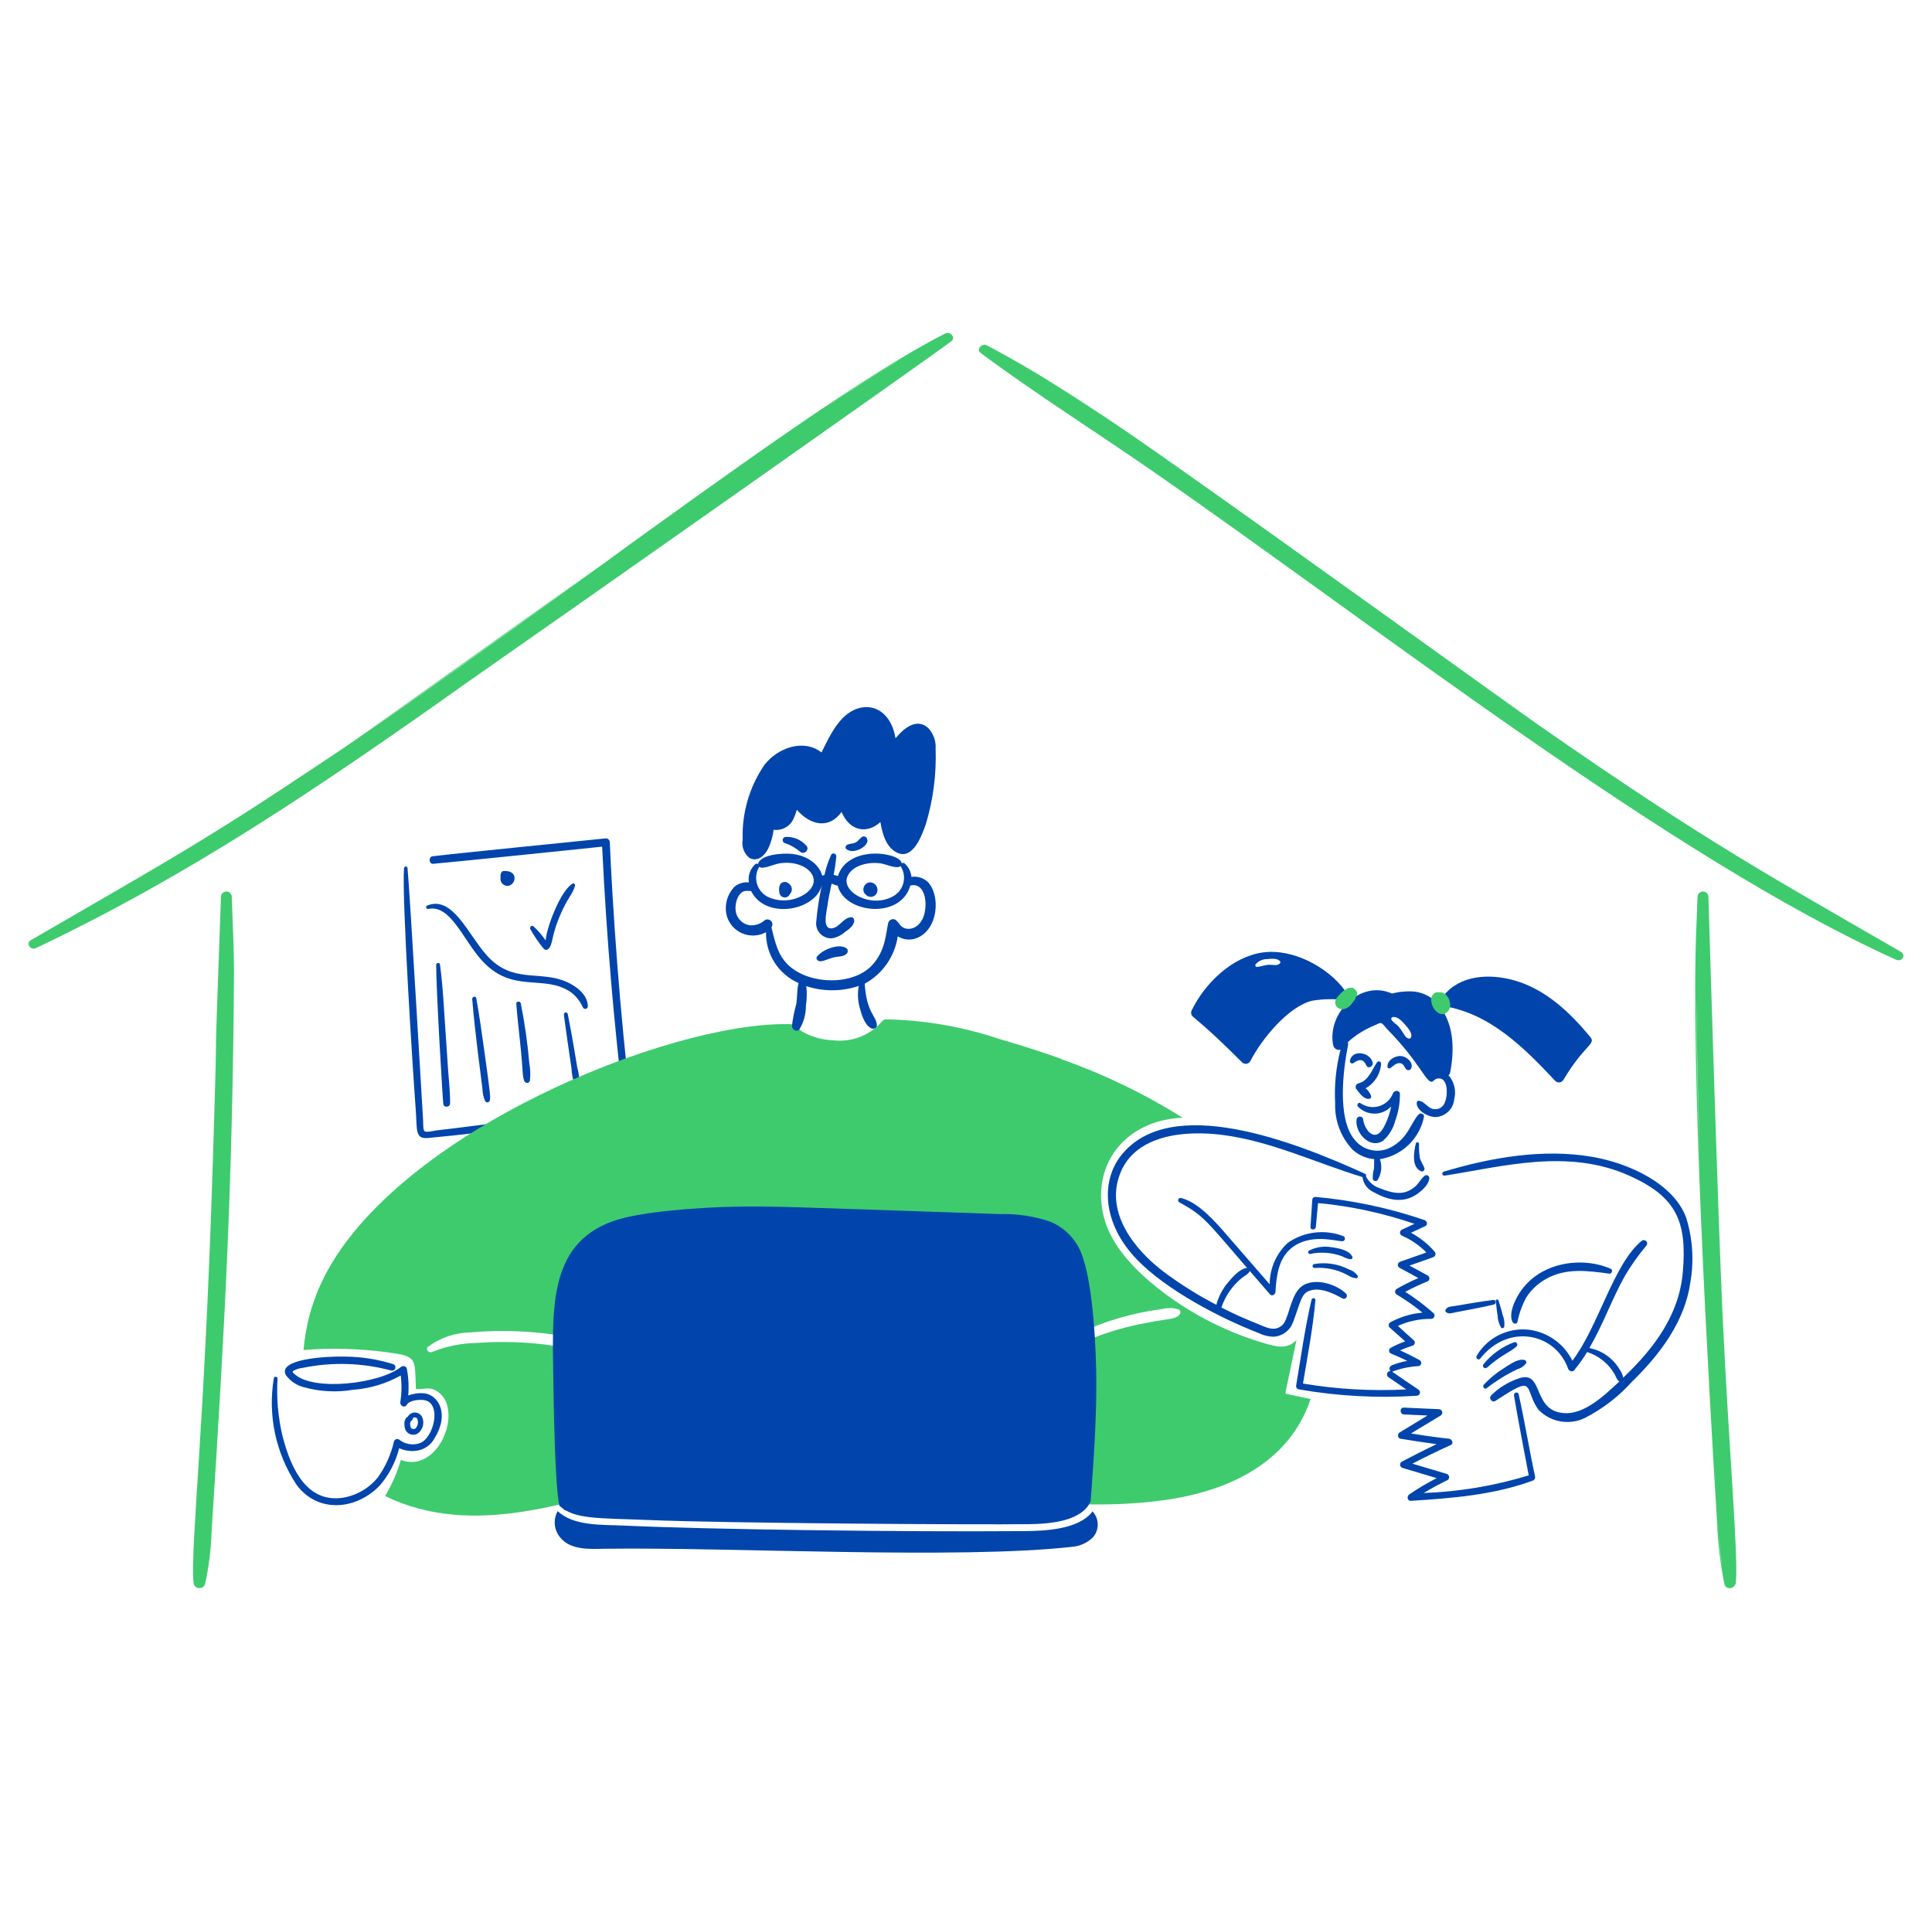 <?xml version="1.0" encoding="UTF-8"?>
<svg xmlns="http://www.w3.org/2000/svg" width="207" height="206" viewBox="0 0 207 206" fill="none">
  <path d="M67.63 118.213C66.426 109.23 65.591 96.397 65.338 90.255C65.34 90.191 65.327 90.127 65.301 90.068C65.275 90.009 65.235 89.956 65.186 89.915C65.136 89.873 65.078 89.843 65.015 89.826C64.952 89.81 64.887 89.808 64.823 89.821C61.743 90.15 49.408 91.359 46.346 91.731C45.889 91.787 45.951 92.577 46.41 92.537C49.144 92.303 64.391 90.714 64.514 90.702C65.017 100.946 65.757 109.161 66.774 117.98C58.776 119.608 53.194 120.339 46.73 121.101C46.474 121.131 45.688 121.342 45.494 121.186C45.3 121.03 45.356 120.316 45.334 120.04C45.302 119.63 43.863 94.779 43.66 92.966C43.637 92.754 43.304 92.796 43.288 92.998C43.038 96.082 44.247 114.986 44.535 118.749C44.71 121.036 44.426 122.03 45.846 121.911C53.059 121.25 60.228 120.18 67.319 118.707C67.425 118.681 67.517 118.615 67.575 118.523C67.633 118.431 67.653 118.32 67.63 118.213Z" fill="#0145AC"></path>
  <path d="M54.496 94.893C54.701 94.839 54.879 94.712 54.995 94.535C55.111 94.359 55.157 94.146 55.125 93.937C55.01 93.396 54.422 93.271 53.942 93.312C53.663 93.335 53.593 93.733 53.633 94.012C53.61 94.131 53.616 94.254 53.651 94.369C53.686 94.485 53.748 94.591 53.833 94.677C53.918 94.764 54.023 94.829 54.138 94.866C54.253 94.904 54.376 94.913 54.496 94.893Z" fill="#0145AC"></path>
  <path d="M47.138 103.315C47.108 103.091 46.733 103.123 46.733 103.347C46.733 106.096 47.416 117.659 47.501 118.281C47.555 118.684 48.222 118.631 48.222 118.217C48.243 116.976 48.083 115.702 47.998 114.459C47.508 107.235 47.462 105.728 47.138 103.315Z" fill="#0145AC"></path>
  <path d="M51.883 112.525C51.623 110.657 51.363 108.797 51.03 106.941C50.979 106.655 50.571 106.761 50.594 107.037C50.889 110.66 51.503 115.064 51.692 116.653C51.7 117.103 51.798 117.547 51.979 117.959C52.004 118.005 52.042 118.042 52.088 118.066C52.134 118.091 52.186 118.102 52.238 118.097C52.29 118.093 52.34 118.073 52.381 118.041C52.422 118.009 52.453 117.966 52.469 117.917C52.563 117.533 52.577 117.494 51.883 112.525Z" fill="#0145AC"></path>
  <path d="M55.796 107.481C55.741 107.227 55.295 107.237 55.316 107.524C55.419 108.915 55.583 110.293 55.728 111.684C56.084 115.01 55.925 115.154 56.187 115.835C56.216 115.889 56.261 115.934 56.315 115.963C56.37 115.993 56.431 116.006 56.493 116.002C56.555 115.998 56.614 115.976 56.664 115.938C56.714 115.901 56.751 115.851 56.773 115.793C56.847 115.163 56.825 114.526 56.709 113.903C56.528 111.747 56.223 109.602 55.796 107.481Z" fill="#0145AC"></path>
  <path d="M45.87 97.376C48.245 96.859 49.568 100.584 51.574 102.832C54.902 106.563 58.287 104.278 61.212 106.324C61.755 106.752 62.184 107.306 62.46 107.937C62.489 107.99 62.534 108.032 62.589 108.057C62.644 108.082 62.706 108.089 62.765 108.076C62.824 108.063 62.877 108.031 62.916 107.985C62.956 107.939 62.979 107.881 62.982 107.821C62.982 106.558 61.756 105.653 60.716 105.189C57.839 103.909 54.911 105.436 52.143 102.333C50.129 100.077 48.496 95.88 45.757 97.015C45.716 97.036 45.684 97.07 45.666 97.112C45.649 97.154 45.647 97.2 45.66 97.244C45.674 97.287 45.702 97.324 45.741 97.348C45.779 97.373 45.825 97.382 45.87 97.376Z" fill="#0145AC"></path>
  <path d="M60.828 108.618C60.775 108.352 60.38 108.447 60.416 108.703C60.578 109.997 61.129 113.797 61.227 114.413C61.254 115.055 61.384 115.69 61.611 116.292C61.636 116.338 61.675 116.375 61.723 116.397C61.771 116.419 61.825 116.425 61.876 116.414C61.928 116.404 61.975 116.377 62.009 116.337C62.044 116.298 62.065 116.248 62.07 116.196C62.093 115.584 62.021 114.972 61.856 114.381C61.607 112.909 61.297 110.952 60.828 108.618Z" fill="#0145AC"></path>
  <path d="M58.739 101.674C59.269 101.174 59.03 100.464 59.89 98.341C60.78 96.145 61.393 95.797 61.607 94.881C61.639 94.742 61.499 94.573 61.351 94.657C60.276 95.282 59.163 97.98 58.776 99.307C58.625 99.775 58.518 100.255 58.456 100.743C58.082 100.186 57.641 99.677 57.145 99.225C56.953 99.065 56.733 99.328 56.814 99.522C57.225 100.271 57.708 100.979 58.256 101.634C58.315 101.702 58.399 101.745 58.489 101.752C58.579 101.76 58.669 101.732 58.739 101.674Z" fill="#0145AC"></path>
  <path d="M137.839 149.324C137.8 149.311 137.768 149.285 137.749 149.249C137.73 149.213 137.725 149.172 137.736 149.133C138.131 147.276 138.515 145.418 138.909 143.56C137.93 144.572 136.772 144.285 135.551 143.921C131.009 142.603 126.797 140.346 123.19 137.297C121.013 135.399 118.864 133.042 118.21 130.133C116.974 124.625 120.683 119.974 126.719 119.741C122.624 117.178 118.259 115.071 113.701 113.458L113.722 113.437C111.547 112.661 109.329 111.961 107.111 111.314C103.219 110.005 99.15 109.293 95.042 109.201C94.574 109.209 94.564 109.362 94.264 109.679C93.633 110.329 92.861 110.826 92.007 111.134C91.154 111.441 90.241 111.549 89.339 111.451C88.169 111.417 87.024 111.104 86.001 110.538C85.136 109.959 85.201 109.723 84.559 109.711C71.518 109.458 42.549 121.373 34.746 136.777C33.502 139.224 32.748 141.888 32.525 144.622C35.428 144.393 38.348 144.464 41.236 144.834C44.738 145.288 44.429 145.373 44.562 148.804C45.255 148.878 45.876 148.578 46.556 148.889C47.122 149.164 47.566 149.636 47.804 150.216V150.226C47.804 150.236 47.814 150.236 47.814 150.248C48.87 153.06 46.269 157.698 42.953 156.393C42.554 157.75 41.985 159.052 41.258 160.267C50.749 164.89 61.36 160.811 71.004 158.102C71.052 158.09 71.093 158.06 71.119 158.019C71.145 157.977 71.153 157.927 71.143 157.879C82.939 156.026 79.24 156.573 80.088 156.573C95.049 157.875 110.494 162.641 124.623 160.723C131.737 159.758 138.161 156.633 140.424 149.875C139.535 149.685 138.688 149.513 137.839 149.324ZM66.201 145.662C64.635 145.764 60.227 143.242 51.008 143.868C49.392 143.902 47.795 144.229 46.297 144.834C45.956 144.994 45.528 144.537 45.87 144.271C47.212 143.28 48.836 142.741 50.506 142.733C55.056 142.336 59.64 142.746 64.047 143.943C64.929 144.087 65.767 144.428 66.498 144.94C66.554 145 66.591 145.075 66.606 145.155C66.62 145.236 66.612 145.319 66.58 145.394C66.549 145.47 66.497 145.536 66.43 145.583C66.363 145.63 66.284 145.658 66.201 145.662ZM126.293 140.928C125.702 141.387 125.325 141.222 122.742 141.735C119.117 142.397 115.644 143.713 112.495 145.62C112.208 145.799 111.867 145.365 112.133 145.142C113.119 144.287 114.199 143.546 115.353 142.934C118.239 141.557 121.327 140.647 124.501 140.238C125.086 140.078 125.705 140.093 126.281 140.281C126.58 140.408 126.483 140.779 126.293 140.928Z" fill="#3ECB6E"></path>
  <path d="M37.438 79.662C46.629 73.383 55.997 66.612 64.82 60.242C52.51 68.986 44.329 74.88 37.438 79.662Z" fill="#3ECB6E"></path>
  <path d="M101.269 35.732C92.963 39.936 79.664 49.519 64.819 60.242C65.511 59.75 66.215 59.25 66.932 58.741C55.694 66.845 43.568 75.678 31.944 83.418C33.715 82.228 35.527 80.987 37.438 79.661C22.822 89.645 17.713 92.352 3.319 100.71C2.73 101.051 3.262 101.844 3.841 101.569C20.255 93.792 34.21 84.358 50.13 73.053C62.758 64.241 99.608 38.327 101.93 36.552C102.436 36.171 101.807 35.456 101.269 35.732ZM96.584 38.44C94.023 39.965 91.242 41.749 88.273 43.731C90.98 41.897 93.746 40.103 96.584 38.436V38.44Z" fill="#3ECB6E"></path>
  <path d="M203.676 101.974C190.204 94.158 183.269 90.511 164.888 77.699C161.976 75.67 136.153 57.048 126.962 50.603C118.721 44.757 112.145 40.364 105.735 36.997C105.212 36.722 104.563 37.434 105.075 37.818C111.002 42.227 117.376 46.227 123.808 50.693C147.198 66.909 179.191 92.02 203.174 102.823C203.831 103.067 204.224 102.289 203.676 101.974ZM111.468 40.277C113.929 41.757 116.493 43.419 119.264 45.302C116.478 43.429 113.86 41.734 111.468 40.277Z" fill="#3ECB6E"></path>
  <path d="M184.569 141.024C184.054 130.117 183.08 97.155 183.044 96.082C183.044 95.929 182.983 95.782 182.874 95.673C182.765 95.565 182.617 95.504 182.463 95.504C182.309 95.504 182.161 95.565 182.052 95.673C181.943 95.782 181.882 95.929 181.882 96.082C181.854 96.138 181.876 96.518 181.779 98.673C181.077 113.8 183.048 148.078 183.987 163.293C184.073 165.44 184.33 167.576 184.754 169.683C184.917 170.401 185.933 170.209 185.99 169.524C186.248 166.42 185.242 155.36 184.569 141.024ZM181.731 106.288C181.796 111.826 181.937 118.121 182.143 124.557C181.901 117.901 181.74 111.526 181.731 106.288ZM184.527 167.938C184.35 166.775 184.239 165.591 184.155 164.422C184.28 165.819 184.405 167.004 184.527 167.935V167.938Z" fill="#3ECB6E"></path>
  <path d="M24.834 96.082C24.834 95.929 24.772 95.782 24.663 95.673C24.555 95.565 24.407 95.504 24.253 95.504C24.099 95.504 23.951 95.565 23.842 95.673C23.733 95.782 23.672 95.929 23.672 96.082C22.684 123.631 23.536 101.052 22.798 124.646C21.896 153.478 20.402 165.54 20.73 169.524C20.736 169.674 20.795 169.817 20.897 169.928C20.998 170.039 21.136 170.11 21.286 170.129C21.436 170.148 21.587 170.114 21.713 170.032C21.84 169.95 21.933 169.827 21.977 169.683C22.378 167.847 22.61 165.978 22.669 164.1C24.092 142.108 24.919 126.682 25.069 104.553C25.089 101.535 24.895 98.417 24.834 96.082Z" fill="#3ECB6E"></path>
  <path d="M99.456 77.996C98.241 76.891 96.897 77.944 95.949 79.089C95.522 76.543 93.9 75.526 92.366 75.788C90.085 76.178 88.986 78.676 88.016 80.608C86.097 79.101 83.322 80.118 81.906 81.935C80.294 84.292 79.476 87.099 79.572 89.949C79.504 90.308 79.535 90.678 79.661 91.021C79.786 91.364 80.002 91.667 80.286 91.898C81.139 92.397 81.941 91.655 82.301 90.922C82.604 90.281 82.802 89.597 82.888 88.894C83.347 88.955 83.813 88.859 84.21 88.622C84.607 88.385 84.911 88.02 85.073 87.589C85.186 87.342 85.279 87.086 85.351 86.825C85.361 86.803 85.361 86.771 85.372 86.75C86.891 88.479 88.853 88.801 90.17 86.984C91.042 89.053 92.889 89.373 94.328 88.067C94.542 89.382 94.968 90.782 96.098 91.336C97.826 92.182 98.787 89.447 99.201 88.279C99.99 85.657 100.343 82.925 100.245 80.191C100.271 79.79 100.215 79.389 100.079 79.012C99.943 78.635 99.731 78.289 99.456 77.996Z" fill="#0145AC"></path>
  <path d="M84.37 94.555C84.294 94.511 84.209 94.486 84.122 94.48C84.034 94.474 83.947 94.488 83.866 94.52C83.785 94.553 83.712 94.604 83.654 94.669C83.595 94.733 83.552 94.811 83.528 94.894C83.45 95.165 83.45 95.451 83.528 95.722C83.561 95.838 83.629 95.941 83.724 96.016C83.818 96.091 83.934 96.136 84.054 96.143C84.175 96.15 84.295 96.119 84.398 96.055C84.5 95.991 84.58 95.897 84.626 95.785C84.745 95.667 84.82 95.512 84.837 95.346C84.854 95.18 84.814 95.013 84.722 94.873C84.631 94.741 84.51 94.632 84.37 94.555Z" fill="#0145AC"></path>
  <path d="M93.166 94.522C93.057 94.538 92.953 94.577 92.861 94.635C92.768 94.694 92.689 94.772 92.629 94.863C92.568 94.954 92.528 95.057 92.51 95.165C92.493 95.272 92.498 95.383 92.526 95.488C92.592 95.762 92.825 95.862 92.825 95.899C92.915 95.981 93.025 96.038 93.145 96.065C93.264 96.092 93.388 96.088 93.505 96.052C93.623 96.017 93.729 95.952 93.813 95.864C93.897 95.776 93.957 95.667 93.987 95.549C94.022 95.426 94.026 95.296 94.001 95.17C93.975 95.045 93.92 94.927 93.84 94.827C93.76 94.726 93.657 94.647 93.54 94.594C93.422 94.541 93.294 94.516 93.166 94.522Z" fill="#0145AC"></path>
  <path d="M99.403 94.48C99.172 94.264 98.894 94.102 98.59 94.009C98.287 93.915 97.966 93.891 97.652 93.939C97.604 93.386 97.346 92.873 96.931 92.503C96.886 92.464 96.829 92.441 96.769 92.437C96.71 92.433 96.65 92.448 96.6 92.481C96.6 91.648 93.189 90.798 91.099 92.153C90.463 92.537 89.992 93.142 89.777 93.851C89.628 93.796 89.475 93.753 89.318 93.723C89.451 93.06 89.547 92.391 89.606 91.717C89.604 91.653 89.581 91.591 89.541 91.541C89.501 91.491 89.446 91.455 89.384 91.438C89.322 91.421 89.256 91.425 89.196 91.448C89.136 91.472 89.086 91.514 89.052 91.569C88.738 92.264 88.496 92.99 88.331 93.734C88.251 93.752 88.172 93.777 88.097 93.808C87.788 92.604 86.346 91.4 84.162 91.45C83.32 91.47 81.879 91.589 81.326 92.299C81.264 92.374 81.231 92.468 81.23 92.564C81.18 92.531 81.119 92.515 81.059 92.521C80.999 92.527 80.942 92.553 80.899 92.596C80.64 92.841 80.445 93.144 80.329 93.481C80.214 93.818 80.183 94.177 80.238 94.528C79.962 94.5 79.683 94.526 79.418 94.606C79.153 94.686 78.906 94.819 78.693 94.995C78.311 95.394 78.034 95.881 77.887 96.413C77.74 96.945 77.727 97.504 77.85 98.042C77.961 98.47 78.168 98.868 78.456 99.204C78.744 99.541 79.106 99.807 79.513 99.983C79.921 100.159 80.363 100.241 80.807 100.22C81.251 100.2 81.684 100.079 82.074 99.867C82.051 101.016 82.37 102.145 82.99 103.114C83.61 104.083 84.504 104.848 85.56 105.313C85.368 106.031 85.436 106.831 85.314 107.563C85.097 108.342 84.94 109.137 84.846 109.941C84.88 110.301 85.369 110.621 85.655 110.269C86.118 109.494 86.358 108.607 86.349 107.705C86.454 107.024 86.469 106.331 86.392 105.646C88.218 106.24 90.188 106.233 92.01 105.624C91.867 106.39 91.9 107.177 92.106 107.928C92.288 108.638 92.631 109.8 93.333 110.157C93.579 110.282 93.984 110.136 93.951 109.806C93.84 108.716 92.86 108.544 92.65 105.402V105.38C93.593 104.865 94.404 104.139 95.017 103.258C95.631 102.378 96.031 101.368 96.186 100.308C96.481 100.492 96.814 100.606 97.159 100.642C97.505 100.677 97.854 100.633 98.18 100.513C100.558 99.615 100.789 95.896 99.403 94.48ZM90.778 93.939C91.215 92.787 92.868 92.318 94.243 92.474C94.964 92.555 96.052 93.148 96.493 92.782C96.503 92.803 96.503 92.825 96.525 92.845C96.691 93.115 96.798 93.416 96.84 93.729C96.882 94.043 96.858 94.361 96.77 94.665C96.682 94.968 96.531 95.25 96.327 95.493C96.123 95.735 95.871 95.933 95.587 96.073C93.253 97.291 90.164 95.558 90.778 93.939ZM81.31 92.92L81.342 92.857C81.733 93.18 82.808 92.609 83.485 92.496C86.306 92.02 88.456 94.172 86.321 95.722C85.751 96.119 85.088 96.365 84.396 96.436C83.704 96.507 83.004 96.4 82.365 96.126C82.075 95.995 81.815 95.806 81.602 95.57C81.389 95.334 81.228 95.056 81.129 94.754C81.029 94.453 80.994 94.134 81.026 93.818C81.057 93.502 81.154 93.197 81.31 92.92ZM99.009 98.015C98.555 99.545 97.172 99.828 96.525 99.182C96.354 99.013 96.29 98.832 96.13 98.716C96.076 98.628 95.998 98.558 95.904 98.515C95.811 98.471 95.707 98.456 95.605 98.471C95.503 98.485 95.407 98.529 95.33 98.598C95.253 98.666 95.197 98.755 95.171 98.854C94.898 100.009 94.905 101.846 93.411 103.429C91.397 105.562 86.869 105.524 84.562 103.481C83.326 102.383 83.038 100.87 82.654 99.352C82.716 99.266 82.751 99.165 82.757 99.06C82.763 98.954 82.738 98.849 82.686 98.757C82.613 98.635 82.495 98.547 82.357 98.511C82.22 98.475 82.073 98.495 81.95 98.567C81.729 98.773 81.466 98.928 81.179 99.024C80.892 99.119 80.587 99.151 80.287 99.118C79.994 99.064 79.719 98.939 79.487 98.754C79.254 98.569 79.071 98.329 78.954 98.057C78.566 97.164 78.965 95.611 79.828 95.446C80.045 95.434 80.262 95.437 80.478 95.456C82.023 98.594 87.515 97.574 88.08 94.714C87.769 96.091 87.556 97.489 87.441 98.896C87.437 99.114 87.477 99.331 87.561 99.532C87.644 99.734 87.768 99.916 87.925 100.069C88.082 100.221 88.268 100.339 88.473 100.417C88.677 100.495 88.896 100.53 89.115 100.52C89.61 100.445 90.074 100.231 90.454 99.905C90.871 99.588 91.433 99.258 91.52 98.706C91.552 98.501 91.435 98.24 91.179 98.26C90.347 98.327 89.963 99.331 89.154 99.449C88.066 99.607 88.563 97.676 88.639 97.114C88.751 96.293 88.926 95.49 89.097 94.673C89.44 94.751 89.501 94.864 89.747 94.864C90.496 97.895 96.532 98.508 97.53 94.864C97.744 94.811 97.967 94.811 98.18 94.864C99.215 95.198 99.319 96.957 99.009 98.015Z" fill="#0145AC"></path>
  <path d="M60.561 161.768L60.573 161.757C60.551 161.757 60.54 161.768 60.519 161.768H60.561C60.59 161.768 60.617 161.76 60.641 161.744C60.665 161.729 60.683 161.706 60.694 161.68C60.705 161.654 60.708 161.626 60.703 161.598C60.698 161.57 60.684 161.544 60.664 161.524C60.643 161.505 60.617 161.492 60.588 161.487C60.56 161.482 60.531 161.485 60.504 161.495C60.477 161.506 60.454 161.524 60.437 161.547C60.42 161.571 60.41 161.598 60.408 161.627V161.669C60.408 161.648 60.419 161.637 60.419 161.617L60.408 161.627C60.359 161.701 60.476 161.816 60.561 161.768Z" fill="#0145AC"></path>
  <path d="M84.018 90.289C84.64 90.49 85.216 90.811 85.713 91.234C86.144 91.653 86.812 90.989 86.374 90.576C86.093 90.259 85.743 90.011 85.349 89.853C84.956 89.695 84.531 89.629 84.108 89.663C84.044 89.682 83.987 89.719 83.943 89.769C83.9 89.82 83.871 89.882 83.862 89.948C83.853 90.013 83.862 90.081 83.89 90.141C83.918 90.202 83.962 90.253 84.018 90.289Z" fill="#0145AC"></path>
  <path d="M90.682 90.965C91.383 91.544 92.846 90.785 92.942 90.116C92.987 89.808 92.675 89.447 92.356 89.659C92.1 89.83 91.962 90.106 91.673 90.254C91.406 90.392 91.097 90.357 90.82 90.477C90.629 90.54 90.49 90.802 90.682 90.965Z" fill="#0145AC"></path>
  <path d="M87.931 102.982C88.422 102.92 88.901 102.651 89.392 102.546C89.85 102.45 90.361 102.503 90.714 102.175C90.79 102.098 90.832 101.996 90.832 101.888C90.832 101.781 90.79 101.678 90.714 101.602C89.91 100.993 88.076 101.747 87.537 102.483C87.343 102.747 87.675 103.015 87.931 102.982Z" fill="#0145AC"></path>
  <path d="M144.994 113.893C145.622 113.449 146.05 113.403 146.401 114.148C146.591 114.553 147.143 114.244 147.072 113.861C146.86 112.717 144.887 112.368 144.631 113.628C144.595 113.807 144.807 114.021 144.994 113.893Z" fill="#0145AC"></path>
  <path d="M148.927 114.434C149.271 114.258 149.493 113.893 149.929 113.893C150.399 113.893 150.422 114.273 150.665 114.551C150.701 114.586 150.745 114.612 150.793 114.628C150.841 114.644 150.891 114.649 150.941 114.642C150.991 114.636 151.039 114.619 151.082 114.593C151.124 114.566 151.16 114.53 151.187 114.488C151.491 113.831 150.719 113.181 150.1 113.129C149.482 113.076 148.608 113.585 148.658 114.275C148.658 114.307 148.665 114.338 148.681 114.366C148.696 114.394 148.719 114.417 148.746 114.433C148.773 114.449 148.805 114.458 148.836 114.458C148.868 114.458 148.9 114.45 148.927 114.434Z" fill="#0145AC"></path>
  <path d="M147.978 113.935C147.977 113.883 147.959 113.833 147.926 113.792C147.894 113.751 147.849 113.722 147.798 113.709C147.748 113.696 147.694 113.699 147.646 113.719C147.597 113.739 147.557 113.774 147.53 113.818C146.985 114.614 146.623 115.803 145.537 116.058C145.478 116.075 145.424 116.105 145.379 116.146C145.334 116.186 145.298 116.237 145.276 116.293C145.253 116.35 145.244 116.41 145.248 116.471C145.253 116.532 145.271 116.59 145.302 116.643C145.624 117.053 146.112 117.793 146.699 117.714C146.732 117.713 146.764 117.704 146.794 117.689C146.823 117.673 146.849 117.652 146.869 117.625C146.889 117.599 146.904 117.569 146.911 117.537C146.919 117.504 146.919 117.471 146.912 117.438C146.804 117.101 146.596 116.805 146.314 116.589C146.792 116.32 147.194 115.936 147.484 115.472C147.775 115.009 147.945 114.481 147.978 113.935Z" fill="#0145AC"></path>
  <path d="M149.247 117.12C149.123 117.447 148.925 117.741 148.669 117.979C148.413 118.218 148.106 118.395 147.771 118.498C147.435 118.6 147.081 118.625 146.735 118.57C146.388 118.515 146.059 118.382 145.772 118.182C145.547 118.035 145.324 118.352 145.494 118.543C145.724 118.783 146 118.974 146.307 119.105C146.613 119.235 146.943 119.302 147.277 119.301C147.61 119.3 147.94 119.231 148.245 119.099C148.551 118.967 148.827 118.774 149.055 118.532C148.908 119.299 148.645 120.04 148.277 120.73C147.912 121.408 147.372 121.928 146.667 121.26C146.319 120.873 146.103 120.386 146.049 119.87C146.027 119.795 145.981 119.73 145.919 119.683C145.856 119.637 145.78 119.612 145.702 119.612C145.624 119.612 145.549 119.637 145.486 119.683C145.424 119.73 145.378 119.795 145.356 119.87C145.1 121.26 146.729 123.151 148.17 122.216C148.818 121.647 149.279 120.896 149.493 120.062C149.826 119.151 149.996 118.188 149.993 117.219C149.996 116.76 149.398 116.76 149.247 117.12Z" fill="#0145AC"></path>
  <path d="M170.401 111.107C168.238 108.481 165.614 105.98 162.245 105.025C159.567 104.268 156.399 104.456 154.675 106.671C154.12 106.788 153.954 107.677 154.6 107.774C159.624 108.531 163.324 112.263 166.637 115.799C166.698 115.859 166.771 115.903 166.852 115.93C166.933 115.957 167.019 115.965 167.103 115.954C167.188 115.943 167.268 115.912 167.339 115.865C167.41 115.818 167.469 115.756 167.512 115.682C169.736 111.934 171.024 111.868 170.401 111.107Z" fill="#0145AC"></path>
  <path d="M151.699 122.492C151.493 123.343 151.184 125.055 152.286 125.484C152.478 125.559 152.669 125.336 152.616 125.156C152.498 124.752 152.217 124.455 152.125 124.02C152.047 123.528 152.018 123.031 152.04 122.534C152.038 122.493 152.022 122.453 151.994 122.423C151.966 122.393 151.928 122.374 151.887 122.369C151.846 122.363 151.805 122.373 151.77 122.396C151.736 122.418 151.711 122.452 151.699 122.492Z" fill="#0145AC"></path>
  <path d="M180.655 130.432C179.303 126.781 174.501 124.593 170.568 123.925C165.29 123.026 159.752 124 154.682 125.516C154.628 125.534 154.583 125.572 154.556 125.622C154.53 125.671 154.523 125.73 154.538 125.784C154.553 125.839 154.589 125.885 154.637 125.914C154.686 125.943 154.744 125.953 154.799 125.941C161.025 124.976 168.043 122.972 174.673 125.994C179.609 128.245 180.768 130.841 180.303 136.269C179.908 140.867 177.248 144.418 173.916 147.585C173.855 147.269 173.724 146.972 173.533 146.714C173.188 146.122 172.721 145.611 172.162 145.214C171.603 144.816 170.965 144.543 170.291 144.411C171.827 141.762 172.68 139.198 174.109 136.662C174.774 135.537 175.532 134.468 176.375 133.467C176.443 133.399 176.481 133.307 176.481 133.211C176.481 133.115 176.443 133.022 176.375 132.954C176.306 132.886 176.214 132.848 176.117 132.848C176.021 132.848 175.928 132.886 175.86 132.954C172.85 135.468 171.289 142.044 168.472 145.773C168.039 144.892 167.395 144.129 166.598 143.552C165.8 142.974 164.873 142.6 163.897 142.462C162.776 142.318 161.638 142.507 160.625 143.006C159.612 143.504 158.769 144.29 158.204 145.264C158.087 145.487 158.41 145.784 158.588 145.551C161.594 141.719 166.653 142.799 168.013 146.623C168.1 146.867 168.461 147.033 168.663 146.793C169.172 146.176 169.635 145.523 170.049 144.839C171.292 145.236 172.341 146.08 172.992 147.206C173.149 147.495 173.227 147.821 173.507 147.992C171.555 149.814 169.312 151.911 166.907 151.273C164.275 150.573 165.273 146.787 162.728 147.664C161.611 148.037 160.597 148.662 159.763 149.49C159.476 149.787 159.849 150.317 160.223 150.073C163.762 147.768 163.531 148.194 164.125 149.67C164.296 150.157 164.539 150.615 164.846 151.029C165.478 151.682 166.302 152.117 167.2 152.272C168.097 152.426 169.02 152.292 169.836 151.889C171.728 150.916 173.427 149.608 174.847 148.028C177.877 145.076 180.529 141.553 181.116 137.34C181.513 135.033 181.355 132.666 180.655 130.432Z" fill="#0145AC"></path>
  <path d="M159.279 148.719C160.294 147.928 161.392 147.248 162.553 146.691C162.928 146.588 163.26 146.369 163.502 146.066C163.521 146.032 163.532 145.995 163.534 145.957C163.536 145.918 163.53 145.88 163.516 145.844C163.502 145.809 163.48 145.777 163.451 145.751C163.423 145.725 163.389 145.705 163.352 145.694C162.631 145.502 161.667 146.234 161.086 146.596C160.316 147.082 159.61 147.664 158.986 148.326C158.792 148.52 159.045 148.899 159.279 148.719Z" fill="#0145AC"></path>
  <path d="M159.331 146.501C160.911 145.093 161.841 144.851 162.498 144.23C162.537 144.188 162.562 144.135 162.569 144.078C162.576 144.021 162.564 143.963 162.535 143.913C162.507 143.863 162.463 143.824 162.41 143.8C162.357 143.777 162.299 143.771 162.242 143.784C160.957 144.26 159.823 145.07 158.958 146.13C158.725 146.373 159.086 146.722 159.331 146.501Z" fill="#0145AC"></path>
  <path d="M172.585 135.925C169.495 134.565 164.92 135.183 162.788 138.536C162.296 139.31 161.648 140.653 162.031 141.583C162.114 141.788 162.46 141.913 162.575 141.657C162.755 140.722 163.079 139.82 163.534 138.982C164.075 138.15 164.815 137.464 165.688 136.987C167.822 135.801 170.144 136.138 172.437 136.445C172.714 136.47 172.831 136.036 172.585 135.925Z" fill="#0145AC"></path>
  <path d="M160.453 140.906C160.469 141.373 160.601 141.829 160.836 142.233C160.861 142.255 160.892 142.271 160.925 142.279C160.957 142.287 160.992 142.286 161.024 142.278C161.057 142.27 161.087 142.253 161.112 142.231C161.137 142.208 161.156 142.18 161.167 142.148C161.225 141.709 161.166 141.263 160.997 140.854C160.877 140.334 160.715 139.844 160.559 139.325C160.509 139.155 160.221 139.186 160.25 139.368C160.334 139.886 160.361 140.397 160.453 140.906Z" fill="#0145AC"></path>
  <path d="M164.473 158.179C163.84 155.251 163.365 152.285 162.713 149.359C162.64 149.03 162.159 149.179 162.213 149.498C162.692 152.353 163.257 155.197 163.791 158.053C160.14 159.169 156.358 159.804 152.542 159.942C153.367 159.439 154.218 158.978 155.09 158.562C155.151 158.525 155.199 158.471 155.23 158.406C155.26 158.342 155.272 158.271 155.263 158.201C155.254 158.13 155.225 158.064 155.179 158.01C155.133 157.955 155.073 157.915 155.005 157.894C153.781 157.525 152.552 157.161 151.327 156.8C152.666 156.1 154.046 155.432 155.431 154.805C155.804 154.636 155.559 154.158 155.25 154.125C153.885 153.98 152.532 153.785 151.177 153.563C152.233 152.926 153.297 152.276 154.355 151.641C154.423 151.6 154.476 151.538 154.505 151.465C154.535 151.391 154.54 151.31 154.519 151.234C154.499 151.158 154.454 151.09 154.392 151.041C154.33 150.992 154.253 150.964 154.174 150.962C152.925 150.917 151.667 150.846 150.42 150.792C149.941 150.771 149.951 151.503 150.42 151.525C151.263 151.565 152.105 151.599 152.947 151.641C151.956 152.246 150.955 152.853 149.96 153.456C149.714 153.606 149.726 154.071 150.045 154.125C151.336 154.344 152.636 154.535 153.926 154.709C152.668 155.303 151.424 155.94 150.184 156.588C150.124 156.626 150.075 156.68 150.045 156.744C150.014 156.808 150.003 156.879 150.012 156.949C150.021 157.02 150.049 157.086 150.095 157.14C150.141 157.195 150.201 157.235 150.269 157.257C151.485 157.617 152.711 157.975 153.926 158.35C152.908 158.87 151.925 159.455 150.983 160.102C150.706 160.292 150.777 160.804 151.165 160.78C155.581 160.505 160.067 160.154 164.257 158.604C164.336 158.567 164.399 158.505 164.438 158.428C164.477 158.351 164.489 158.263 164.473 158.179Z" fill="#0145AC"></path>
  <path d="M154.952 140.578C155.261 140.81 155.58 140.658 155.932 140.588C157.265 140.324 158.659 140.092 160.069 139.75C160.336 139.685 160.282 139.23 160.005 139.261C158.748 139.406 156.644 139.78 155.858 139.908C155.474 139.972 155.111 139.94 154.888 140.291C154.86 140.338 154.851 140.394 154.863 140.447C154.874 140.501 154.906 140.547 154.952 140.578Z" fill="#0145AC"></path>
  <path d="M109.767 164.024C96.632 164.127 75.555 163.845 66.821 163.43C64.593 163.328 61.447 163.515 59.752 161.881C59.503 162.325 59.396 162.834 59.445 163.341C59.495 163.847 59.699 164.326 60.029 164.714C61.163 166.104 63.249 165.936 64.848 165.914C78.266 165.729 102.761 167.093 115.023 165.691C115.792 165.595 116.509 165.257 117.07 164.725C117.423 164.34 117.618 163.837 117.616 163.316C117.614 162.796 117.415 162.294 117.059 161.913C115.629 163.819 112.131 164.006 109.767 164.024Z" fill="#0145AC"></path>
  <path d="M59.933 161.308C61.581 162.796 64.069 162.61 69.475 162.836C77.922 163.19 104.569 163.349 110.193 163.282C112.548 163.256 115.933 162.965 116.857 160.821C117.176 156.544 117.475 152.256 117.464 147.967C117.452 144.541 117.134 137.958 116.022 134.72C115.76 133.861 115.31 133.07 114.704 132.404C114.099 131.737 113.353 131.213 112.52 130.868C110.777 130.282 108.943 130.009 107.104 130.061C83.917 129.27 82.532 129.185 78.499 129.275C75.293 129.348 68.675 129.734 65.629 130.836C58.625 133.369 59.206 140.503 59.286 147.935C59.315 150.019 59.453 159.29 59.933 161.308Z" fill="#0145AC"></path>
  <path d="M144.119 106.135C142.243 103.556 138.479 101.601 135.312 102.033C132.016 102.487 129.105 105.327 127.7 108.199C127.637 108.308 127.611 108.434 127.626 108.558C127.642 108.683 127.698 108.799 127.785 108.889C129.645 110.436 131.37 112.092 133.073 113.804C133.134 113.864 133.208 113.909 133.29 113.937C133.372 113.964 133.459 113.972 133.544 113.961C133.629 113.95 133.711 113.919 133.783 113.872C133.855 113.824 133.914 113.761 133.958 113.687C135.16 111.328 138.051 107.792 140.611 107.201C141.75 107.015 142.909 106.99 144.055 107.127C144.654 107.163 144.732 106.135 144.119 106.135ZM137.124 103.216C136.84 103.494 136.378 103.344 136.005 103.353C135.536 103.366 135.121 103.547 134.666 103.587C134.636 103.586 134.606 103.577 134.58 103.561C134.554 103.545 134.533 103.522 134.518 103.496C134.503 103.469 134.495 103.439 134.495 103.409C134.495 103.378 134.502 103.348 134.517 103.322C134.67 103.136 134.864 102.987 135.084 102.888C135.304 102.788 135.544 102.74 135.785 102.748C136.213 102.708 136.873 102.621 137.161 102.993C137.178 103.028 137.184 103.069 137.178 103.108C137.171 103.147 137.152 103.184 137.124 103.212V103.216Z" fill="#0145AC"></path>
  <path d="M155.196 115.189C155.284 115.128 155.345 115.037 155.367 114.934C155.84 112.506 155.814 109.797 154.226 107.755C153.908 107.339 153.511 106.989 153.057 106.727C152.603 106.465 152.102 106.295 151.581 106.227C150.761 106.159 149.936 106.231 149.14 106.439C145.782 104.911 142.118 108.543 142.85 112.002C142.871 112.082 142.907 112.158 142.958 112.225C143.008 112.291 143.072 112.347 143.144 112.389C143.217 112.43 143.297 112.457 143.38 112.467C143.463 112.477 143.548 112.47 143.628 112.447C143.14 114.334 142.946 116.285 143.052 118.232C142.993 120.045 143.656 121.807 144.897 123.136C145.534 123.737 146.358 124.104 147.232 124.176C147.221 124.516 147.241 124.855 147.211 125.195C147.109 125.557 147.066 125.934 147.083 126.31C147.098 126.359 147.126 126.404 147.164 126.439C147.201 126.475 147.247 126.5 147.297 126.513C147.348 126.526 147.4 126.525 147.451 126.512C147.501 126.499 147.546 126.473 147.584 126.437C147.797 126.106 147.932 125.73 147.978 125.339C148.025 124.948 147.981 124.552 147.85 124.181C149.012 123.992 150.088 123.454 150.932 122.638C151.777 121.822 152.35 120.767 152.573 119.617C152.606 119.33 152.188 119.18 151.998 119.383C151.174 120.258 150.878 121.897 149.087 122.87C148.435 123.24 147.67 123.36 146.935 123.207C146.201 123.055 145.548 122.641 145.099 122.042C143.278 119.821 143.882 114.71 144.439 111.905C144.448 111.864 144.449 111.821 144.442 111.779C144.434 111.737 144.419 111.697 144.395 111.661C145.138 110.977 145.988 110.417 146.912 110.005C147.125 109.902 147.349 109.8 147.573 109.708C147.723 109.644 147.84 109.567 147.978 109.606C148.171 109.655 148.481 110.103 148.618 110.243C152.303 113.973 152.871 116.28 153.544 115.826C153.648 115.699 153.788 115.607 153.946 115.561C154.104 115.516 154.273 115.519 154.429 115.571C155.144 115.864 155.116 117.37 154.813 118.077C154.765 118.226 154.685 118.362 154.578 118.478C154.472 118.593 154.342 118.684 154.197 118.744C154.052 118.805 153.896 118.833 153.739 118.828C153.582 118.823 153.428 118.784 153.287 118.714C152.819 118.468 152.566 117.989 151.998 117.917C151.957 117.917 151.917 117.93 151.883 117.952C151.849 117.975 151.822 118.007 151.806 118.045C151.635 118.894 152.978 119.678 153.821 119.668C154.332 119.641 154.815 119.43 155.182 119.075C155.548 118.719 155.773 118.244 155.814 117.736C155.927 117.294 155.929 116.83 155.821 116.387C155.714 115.943 155.499 115.532 155.196 115.189ZM151.155 111.176C151.142 111.201 151.122 111.222 151.097 111.237C151.073 111.252 151.045 111.26 151.017 111.261C150.453 111.255 150.381 110.404 149.598 109.733C149.394 109.603 149.219 109.433 149.083 109.234C149.07 109.21 149.061 109.184 149.059 109.156C149.057 109.129 149.061 109.102 149.071 109.076C149.081 109.051 149.096 109.028 149.116 109.009C149.136 108.99 149.16 108.976 149.186 108.968C149.709 108.829 150.24 109.416 150.54 109.765C150.823 110.083 151.416 110.733 151.155 111.176Z" fill="#0145AC"></path>
  <path d="M145.206 106.048C145.083 105.762 144.485 105.589 143.682 106.388C143.373 106.695 142.903 107.141 143.096 107.63C143.337 108.245 144.281 108.391 144.961 107.354C145.12 107.192 145.231 106.99 145.281 106.77C145.331 106.722 145.371 106.663 145.395 106.597C145.419 106.531 145.428 106.461 145.421 106.391C145.414 106.321 145.391 106.254 145.354 106.195C145.316 106.135 145.266 106.085 145.206 106.048Z" fill="#3ECB6E"></path>
  <path d="M155.368 107.518C155.313 106.911 154.853 106.24 154.227 106.308C153.687 106.205 153.189 106.63 153.395 107.476C153.412 107.587 153.447 107.695 153.498 107.795V107.805C153.691 108.23 154.148 108.728 154.672 108.633C154.904 108.563 155.103 108.412 155.231 108.206C155.359 108.001 155.408 107.757 155.368 107.518Z" fill="#3ECB6E"></path>
  <path d="M140.344 134.338C141.513 134.082 142.731 134.174 143.847 134.602C144.115 134.768 144.417 134.87 144.731 134.9C144.763 134.899 144.795 134.889 144.822 134.873C144.849 134.857 144.872 134.833 144.888 134.806C144.904 134.778 144.913 134.747 144.913 134.715C144.914 134.683 144.906 134.652 144.891 134.624C144.566 133.921 143.388 133.709 142.695 133.616C141.864 133.46 141.004 133.587 140.254 133.977C140.217 133.998 140.189 134.03 140.172 134.069C140.156 134.108 140.153 134.15 140.163 134.191C140.173 134.232 140.196 134.268 140.229 134.294C140.262 134.321 140.302 134.336 140.344 134.338Z" fill="#0145AC"></path>
  <path d="M140.878 135.833C142.095 135.749 143.311 136.014 144.381 136.597C144.655 136.782 144.969 136.899 145.298 136.937C145.331 136.936 145.363 136.926 145.391 136.909C145.419 136.892 145.443 136.868 145.459 136.839C145.475 136.81 145.483 136.777 145.483 136.744C145.483 136.712 145.474 136.679 145.457 136.651C145.23 136.335 144.904 136.103 144.53 135.992C143.377 135.393 142.057 135.192 140.776 135.419C140.726 135.437 140.684 135.472 140.659 135.519C140.633 135.566 140.626 135.62 140.639 135.672C140.652 135.724 140.683 135.769 140.728 135.799C140.772 135.828 140.826 135.841 140.878 135.833Z" fill="#0145AC"></path>
  <path d="M153.704 134.08C152.991 133.26 152.135 132.577 151.177 132.063C151.692 131.83 152.201 131.586 152.713 131.352C153.011 131.214 152.893 130.782 152.627 130.705C148.84 129.408 144.909 128.574 140.92 128.221C140.836 128.221 140.755 128.255 140.695 128.314C140.635 128.374 140.601 128.454 140.601 128.539C140.538 129.505 140.468 130.471 140.408 131.437C140.385 131.808 140.952 131.798 140.984 131.437C141.059 130.588 141.145 129.728 141.219 128.879C144.739 129.211 148.207 129.959 151.55 131.108C151.091 131.32 150.634 131.534 150.175 131.744C150.121 131.776 150.077 131.821 150.046 131.875C150.015 131.929 149.999 131.99 149.999 132.052C149.999 132.114 150.015 132.175 150.046 132.229C150.077 132.283 150.121 132.328 150.175 132.36C151.168 132.79 152.069 133.406 152.829 134.175C151.892 134.504 150.965 134.835 150.025 135.162C149.959 135.182 149.9 135.221 149.855 135.273C149.81 135.326 149.781 135.39 149.772 135.459C149.763 135.527 149.774 135.596 149.804 135.659C149.834 135.721 149.881 135.773 149.94 135.81C150.617 136.172 151.294 136.542 151.966 136.914C151.175 137.258 150.402 137.645 149.652 138.071C149.598 138.102 149.554 138.147 149.523 138.201C149.492 138.255 149.475 138.316 149.475 138.379C149.475 138.441 149.492 138.502 149.523 138.556C149.554 138.61 149.598 138.655 149.652 138.686C150.618 139.258 151.538 139.904 152.403 140.618C151.195 140.722 150.022 141.077 148.959 141.658C148.913 141.686 148.874 141.723 148.845 141.768C148.816 141.813 148.797 141.863 148.79 141.916C148.783 141.969 148.787 142.023 148.804 142.074C148.82 142.125 148.848 142.171 148.885 142.21C149.435 142.713 150.005 143.208 150.559 143.697C150.017 143.886 149.493 144.121 148.991 144.397C148.934 144.433 148.889 144.484 148.861 144.544C148.832 144.604 148.822 144.672 148.831 144.738C148.84 144.804 148.868 144.866 148.912 144.916C148.955 144.967 149.012 145.004 149.076 145.023C149.651 145.259 150.218 145.511 150.782 145.788C150.204 145.886 149.639 146.05 149.098 146.276C149.044 146.3 148.995 146.336 148.958 146.382C148.92 146.428 148.894 146.482 148.882 146.54C148.869 146.598 148.871 146.659 148.886 146.716C148.902 146.773 148.93 146.826 148.97 146.87C148.891 146.869 148.815 146.894 148.751 146.941C148.687 146.987 148.641 147.053 148.617 147.128C148.594 147.203 148.596 147.283 148.623 147.357C148.649 147.431 148.699 147.495 148.764 147.538C149.405 147.972 150.044 148.409 150.673 148.844C146.972 149.04 143.261 148.83 139.606 148.218C140.096 145.244 140.675 142.27 140.939 139.281C140.96 139.037 140.578 138.995 140.527 139.228C139.814 142.248 139.393 145.345 138.878 148.399C138.854 148.489 138.866 148.585 138.912 148.666C138.958 148.747 139.034 148.807 139.124 148.834C143.304 149.565 147.558 149.797 151.794 149.524C151.871 149.522 151.945 149.495 152.005 149.448C152.065 149.401 152.109 149.335 152.129 149.262C152.15 149.188 152.146 149.109 152.118 149.038C152.09 148.967 152.04 148.906 151.975 148.866C151.034 148.234 150.098 147.592 149.161 146.945C150.052 146.607 150.99 146.406 151.942 146.35C152.017 146.348 152.089 146.322 152.147 146.276C152.206 146.23 152.248 146.167 152.267 146.095C152.286 146.023 152.282 145.948 152.254 145.879C152.226 145.81 152.177 145.752 152.113 145.713C151.42 145.332 150.716 144.981 150.002 144.662C150.436 144.467 150.884 144.3 151.341 144.163C151.398 144.147 151.45 144.116 151.492 144.073C151.534 144.03 151.564 143.977 151.579 143.919C151.594 143.861 151.594 143.801 151.578 143.743C151.563 143.685 151.532 143.633 151.49 143.59C150.913 143.077 150.338 142.565 149.774 142.041C150.895 141.533 152.114 141.276 153.345 141.287C153.415 141.285 153.483 141.264 153.54 141.225C153.598 141.186 153.643 141.131 153.67 141.067C153.697 141.003 153.705 140.933 153.693 140.864C153.681 140.796 153.649 140.733 153.602 140.682C152.651 139.839 151.635 139.073 150.563 138.389C151.321 137.982 152.1 137.617 152.898 137.296C152.964 137.276 153.023 137.237 153.068 137.184C153.113 137.132 153.141 137.068 153.15 136.999C153.159 136.931 153.148 136.861 153.118 136.799C153.089 136.737 153.042 136.685 152.983 136.648C152.32 136.291 151.671 135.937 151.011 135.577C151.864 135.279 152.724 134.993 153.57 134.674C153.626 134.652 153.676 134.617 153.715 134.571C153.754 134.525 153.781 134.471 153.794 134.412C153.808 134.354 153.806 134.293 153.79 134.235C153.775 134.177 153.745 134.123 153.704 134.08Z" fill="#0145AC"></path>
  <path d="M152.681 125.93C152.249 126.246 152.008 126.801 151.582 127.15C150.407 128.116 149.274 127.857 147.851 127.299C147.526 127.196 147.226 127.029 146.968 126.808C146.71 126.588 146.499 126.318 146.347 126.015C146.36 125.992 146.368 125.967 146.371 125.941C146.374 125.915 146.371 125.889 146.363 125.864C146.355 125.839 146.342 125.816 146.325 125.796C146.307 125.776 146.286 125.76 146.262 125.749C138.495 122.204 125.331 117.135 120.097 123.807C117.973 126.513 118.054 131.066 121.857 134.974C124.979 138.182 130.636 141.177 134.907 142.828C135.404 143.073 135.951 143.2 136.506 143.2C136.96 143.162 137.394 142.995 137.755 142.718C138.116 142.442 138.39 142.067 138.542 141.64C139.296 139.65 139.399 138.686 140.153 138.339C141.308 137.805 142.826 138.524 143.82 139.091C143.888 139.132 143.97 139.147 144.049 139.132C144.127 139.117 144.198 139.073 144.247 139.01C144.295 138.947 144.319 138.868 144.313 138.788C144.307 138.709 144.272 138.634 144.214 138.579C143.081 137.459 140.358 136.68 139.14 138.111C138.208 139.206 138.053 141.366 137.381 141.964C136.556 142.7 135.69 142.209 134.726 141.815C133.623 141.366 132.526 140.926 130.866 140.072C131.276 138.843 132.026 137.754 133.029 136.93C133.327 136.686 133.723 136.519 133.914 136.166C134.629 136.993 135.356 137.833 136.068 138.66C136.274 138.893 136.637 138.692 136.654 138.416C136.757 136.761 136.955 134.885 138.318 133.745C140.315 132.076 143.108 132.971 143.819 132.971C143.881 132.97 143.941 132.949 143.99 132.911C144.039 132.873 144.075 132.82 144.091 132.761C144.108 132.701 144.105 132.638 144.083 132.58C144.061 132.522 144.02 132.473 143.968 132.44C142.985 132.053 141.92 131.916 140.87 132.041C139.821 132.167 138.819 132.55 137.955 133.158C137.35 133.727 136.868 134.413 136.538 135.174C136.208 135.935 136.037 136.755 136.036 137.584C134.491 135.801 132.938 134.023 131.387 132.235C130.221 130.888 128.374 128.775 126.537 128.338C126.479 128.325 126.418 128.332 126.365 128.359C126.312 128.386 126.271 128.431 126.248 128.485C126.225 128.54 126.222 128.601 126.239 128.657C126.257 128.714 126.294 128.762 126.344 128.794C128.944 130.23 129.084 130.568 133.616 135.831C132.848 135.895 132.056 136.816 131.622 137.329C131.008 138.037 130.563 138.876 130.321 139.781C128.36 138.762 126.484 137.587 124.713 136.267C121.565 133.892 118.391 129.93 120.001 125.748C121.643 121.481 127.08 121.089 130.939 121.577C136.174 122.237 140.983 124.58 145.984 126.098C146.024 126.443 146.153 126.772 146.358 127.053C146.563 127.334 146.838 127.557 147.156 127.701C148.744 128.601 150.404 128.952 151.879 127.881C152.394 127.51 153.127 126.863 153.138 126.183C153.135 126.131 153.119 126.081 153.092 126.037C153.064 125.992 153.025 125.956 152.98 125.931C152.934 125.905 152.883 125.892 152.83 125.892C152.778 125.892 152.727 125.905 152.681 125.93Z" fill="#0145AC"></path>
  <path d="M45.305 149.25C44.771 149.22 44.236 149.303 43.737 149.494C43.82 148.533 43.77 147.565 43.589 146.618C43.57 146.555 43.535 146.497 43.487 146.451C43.439 146.405 43.381 146.372 43.317 146.355C43.252 146.338 43.185 146.338 43.121 146.354C43.056 146.37 42.997 146.402 42.949 146.448C40.731 148.224 33.543 149.114 31.515 147.165C31.369 147.025 31.271 146.986 31.441 146.847C31.758 146.676 32.105 146.568 32.464 146.529C35.6 145.891 38.842 145.993 41.931 146.826C42.021 146.845 42.114 146.828 42.193 146.781C42.271 146.734 42.328 146.658 42.352 146.571C42.377 146.483 42.367 146.389 42.325 146.308C42.282 146.228 42.21 146.166 42.124 146.136C40.429 145.607 38.665 145.335 36.889 145.329C34.97 145.283 29.743 145.574 30.62 147.293C31.087 147.944 31.77 148.41 32.549 148.609C34.267 149.086 36.068 149.18 37.826 148.885C39.621 148.754 41.364 148.232 42.934 147.356C43.056 148.302 43.041 149.259 42.891 150.201C42.83 150.595 43.352 150.892 43.585 150.488C43.864 150.001 44.959 149.908 45.45 149.989C47.426 150.315 46.435 154.252 44.864 154.638C44.519 154.739 44.155 154.758 43.801 154.693C43.448 154.628 43.114 154.482 42.828 154.266C42.782 154.221 42.725 154.189 42.663 154.172C42.601 154.156 42.535 154.155 42.473 154.171C42.411 154.188 42.354 154.219 42.307 154.264C42.261 154.309 42.227 154.365 42.209 154.426C41.895 155.798 41.316 157.095 40.504 158.247C39.556 159.43 38.198 160.217 36.697 160.455C32.971 160.981 31.23 157.545 30.29 153.916C29.794 151.879 29.607 149.778 29.736 147.685C29.746 147.463 29.384 147.409 29.341 147.632C28.673 151.616 29.545 155.705 31.783 159.075C34.034 162.099 38.066 161.795 40.632 159.202C41.659 158.04 42.39 156.649 42.765 155.147C43.327 155.393 43.944 155.489 44.555 155.424C44.986 155.378 45.399 155.225 45.755 154.978C46.111 154.731 46.399 154.399 46.592 154.012C48.183 151.428 46.956 149.326 45.305 149.25Z" fill="#0145AC"></path>
  <path d="M44.784 153.55C45.046 153.349 45.232 153.065 45.312 152.744C45.391 152.424 45.359 152.087 45.22 151.787C45.15 151.652 45.046 151.538 44.917 151.456C44.788 151.374 44.64 151.328 44.487 151.321C44.335 151.315 44.183 151.348 44.048 151.419C43.913 151.49 43.799 151.595 43.717 151.723C43.713 151.727 43.71 151.732 43.708 151.738C43.706 151.743 43.705 151.749 43.706 151.755C43.307 151.954 43.266 152.525 43.387 153.008C43.422 153.15 43.491 153.282 43.588 153.391C43.685 153.501 43.807 153.586 43.944 153.639C44.081 153.692 44.229 153.712 44.375 153.696C44.521 153.681 44.661 153.63 44.784 153.55ZM44.73 152.063C44.783 152.219 44.794 152.386 44.762 152.548C44.73 152.71 44.657 152.861 44.549 152.986C44.511 153.028 44.463 153.059 44.409 153.077C44.356 153.095 44.298 153.099 44.243 153.089C44.187 153.079 44.135 153.054 44.092 153.018C44.048 152.982 44.015 152.936 43.995 152.883C43.95 152.739 43.932 152.589 43.941 152.438C43.978 152.18 44.311 152.1 44.24 151.886C44.452 151.822 44.653 151.81 44.729 152.063H44.73Z" fill="#0145AC"></path>
</svg>
